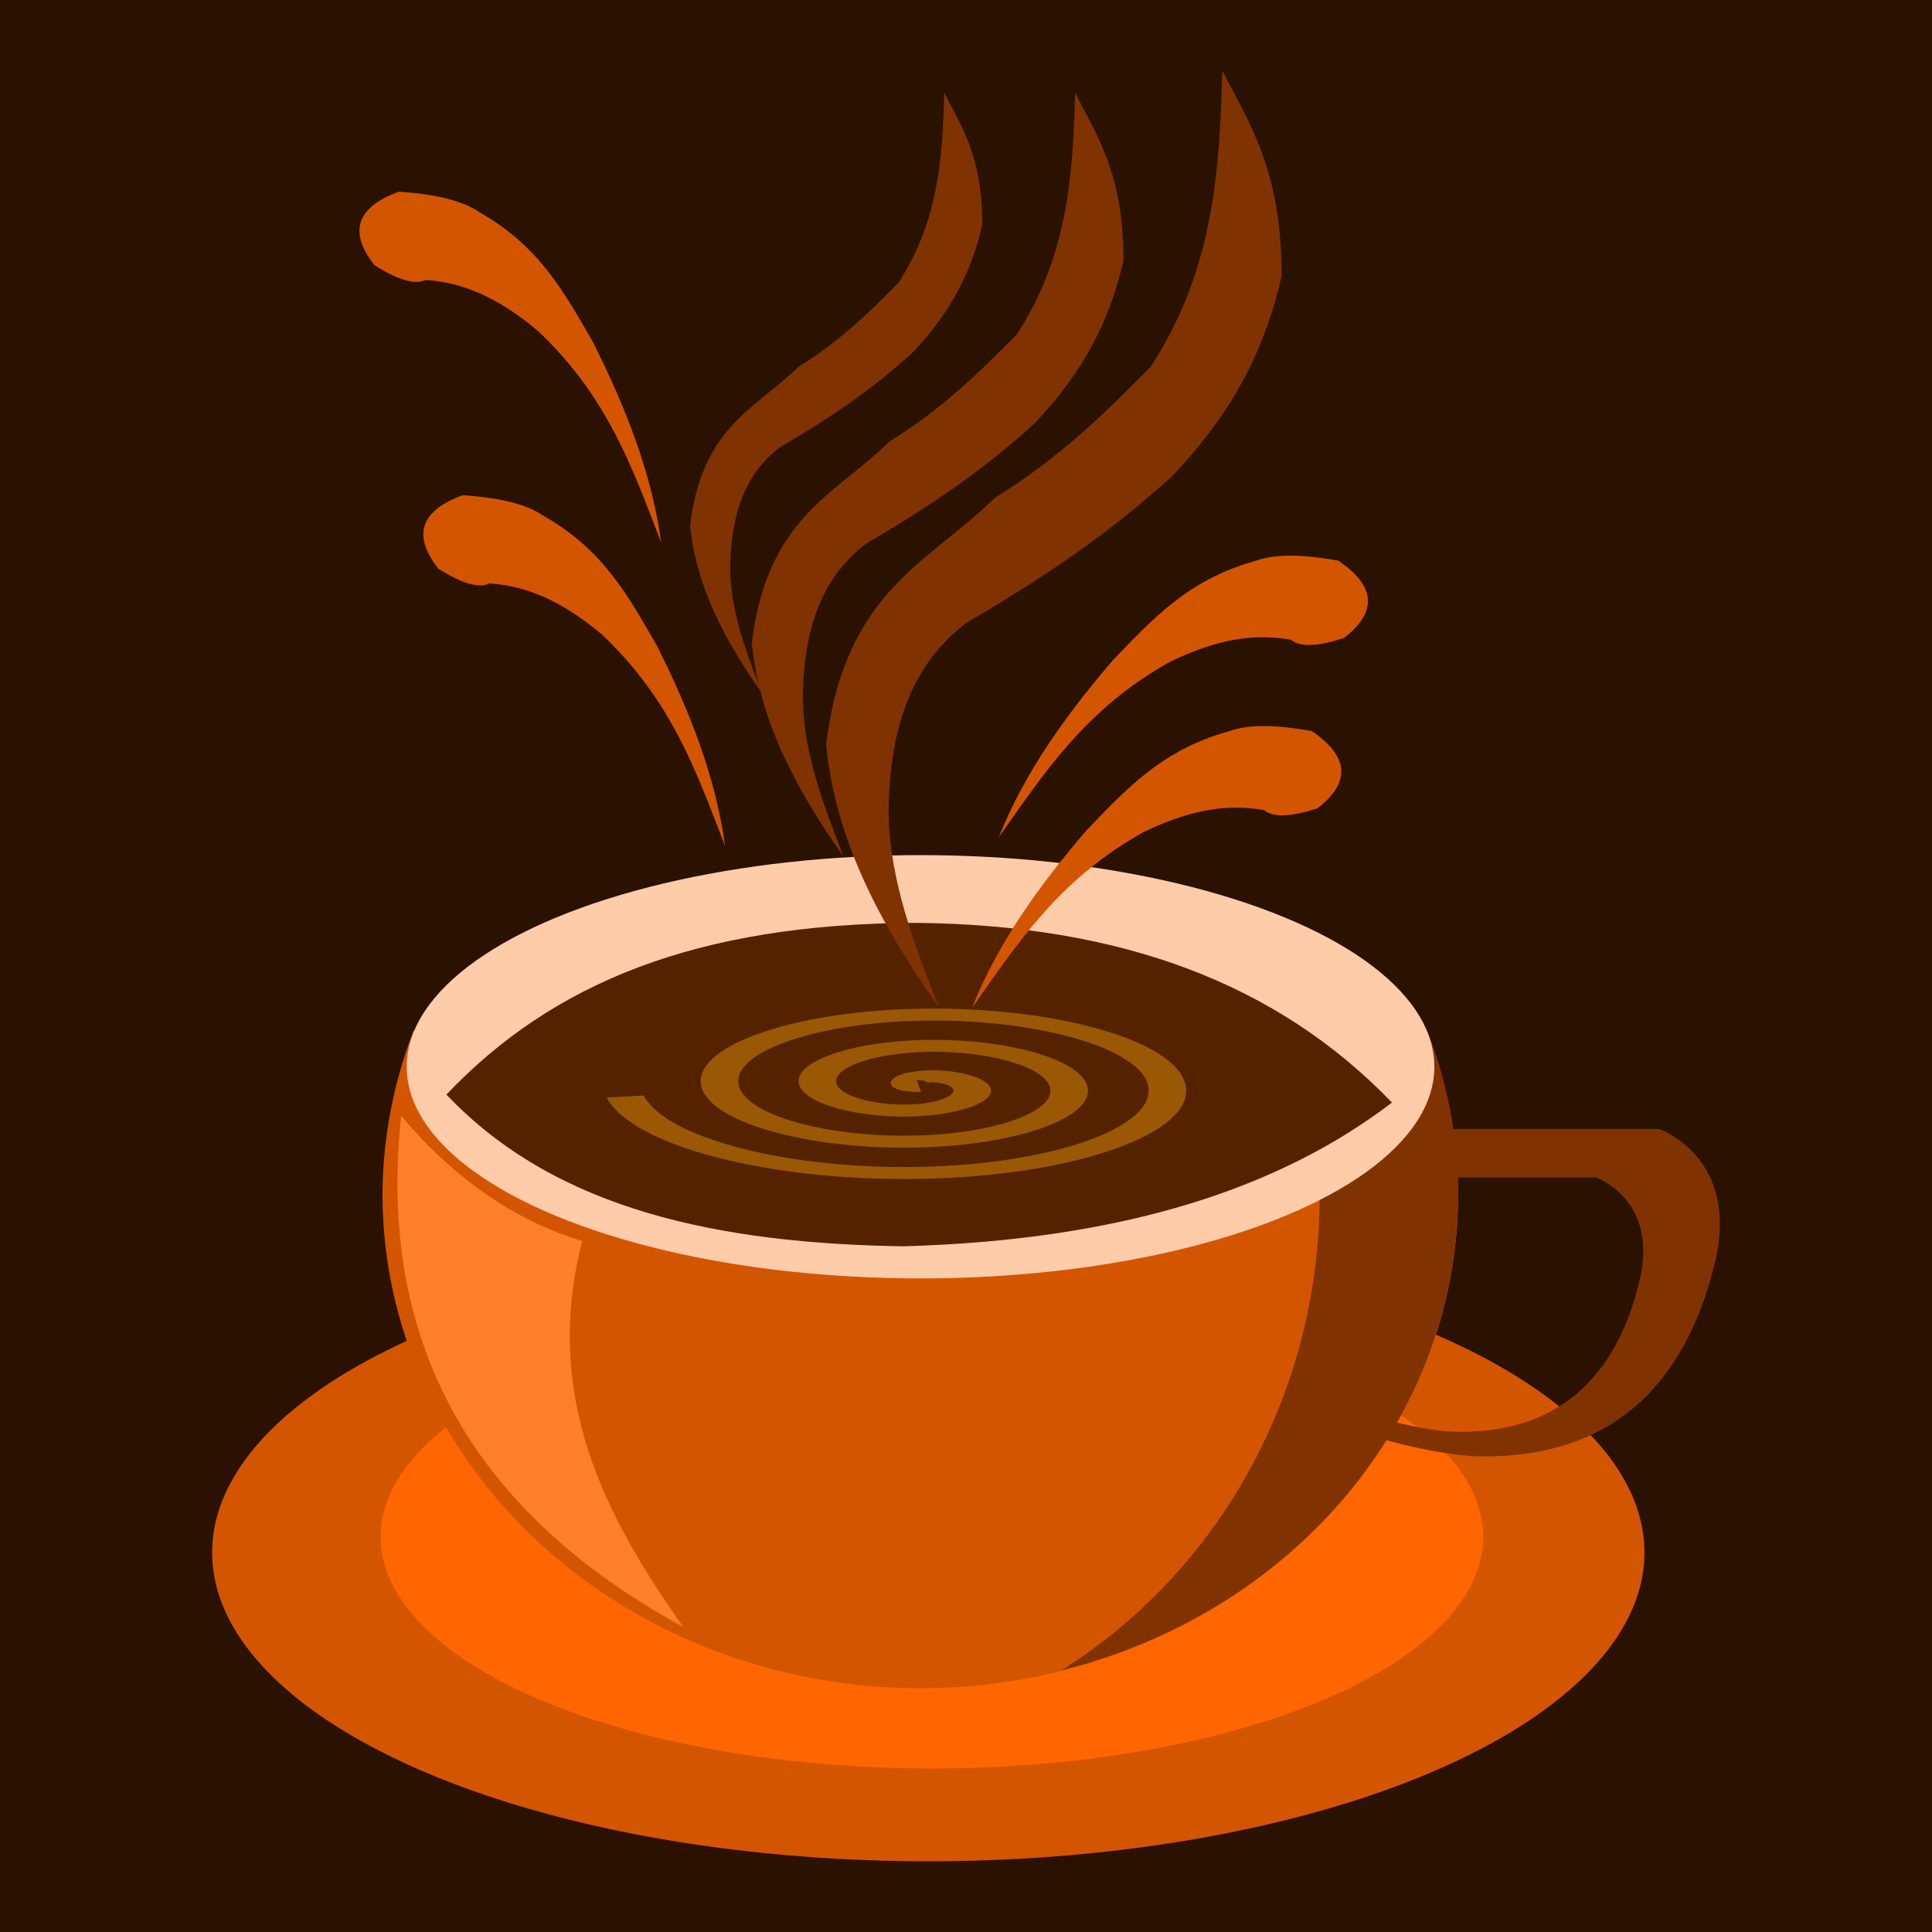 <?xml version="1.0" encoding="UTF-8" standalone="no"?>
<!-- Created with Inkscape (http://www.inkscape.org/) -->

<svg
   xmlns:dc="http://purl.org/dc/elements/1.1/"
   xmlns:cc="http://creativecommons.org/ns#"
   xmlns:rdf="http://www.w3.org/1999/02/22-rdf-syntax-ns#"
   xmlns:svg="http://www.w3.org/2000/svg"
   xmlns="http://www.w3.org/2000/svg"
   xmlns:sodipodi="http://sodipodi.sourceforge.net/DTD/sodipodi-0.dtd"
   xmlns:inkscape="http://www.inkscape.org/namespaces/inkscape"
   width="400"
   height="400"
   viewBox="0 0 400 400"
   id="svg2"
   version="1.1"
   inkscape:version="0.91 r13725"
   sodipodi:docname="chicara_cafe.svg">
  <defs
     id="defs4" />
  <sodipodi:namedview
     id="base"
     pagecolor="#ffffff"
     bordercolor="#666666"
     borderopacity="1.0"
     inkscape:pageopacity="0.0"
     inkscape:pageshadow="2"
     inkscape:zoom="0.53557814"
     inkscape:cx="354.35175"
     inkscape:cy="222.99416"
     inkscape:document-units="px"
     inkscape:current-layer="layer1"
     showgrid="false"
     units="px"
     inkscape:window-width="1360"
     inkscape:window-height="716"
     inkscape:window-x="0"
     inkscape:window-y="0"
     inkscape:window-maximized="1" />
  <g
     inkscape:label="Camada 1"
     inkscape:groupmode="layer"
     id="layer1"
     transform="translate(0,-652.362)">
    <rect
       style="opacity:1;fill:#2b1100;fill-opacity:1;fill-rule:nonzero;stroke:none;stroke-width:3.719;stroke-linecap:round;stroke-linejoin:bevel;stroke-miterlimit:4;stroke-dasharray:none;stroke-dashoffset:0;stroke-opacity:1"
       id="rect4267"
       width="400"
       height="400"
       x="-1.5258789e-05"
       y="652.362" />
    <g
       id="g4249"
       transform="translate(-5.057,-0.403)">
      <ellipse
         ry="63.938"
         rx="148.271"
         cy="974.189"
         cx="197.249"
         id="path3401"
         style="opacity:1;fill:#d45500;fill-opacity:1;fill-rule:nonzero;stroke:none;stroke-width:2.5;stroke-linecap:round;stroke-linejoin:bevel;stroke-miterlimit:4;stroke-dasharray:none;stroke-dashoffset:0;stroke-opacity:1" />
      <ellipse
         style="opacity:1;fill:#ff6600;fill-opacity:1;fill-rule:nonzero;stroke:none;stroke-width:2.5;stroke-linecap:round;stroke-linejoin:bevel;stroke-miterlimit:4;stroke-dasharray:none;stroke-dashoffset:0;stroke-opacity:1"
         id="ellipse4210"
         cx="197.988"
         cy="970.941"
         rx="114.135"
         ry="47.973" />
      <path
         inkscape:connector-curvature="0"
         id="path3403"
         d="m 90.691,866.156 a 111.341,102.246 0 0 0 -6.437,33.898 111.341,102.246 0 0 0 111.341,102.245 111.341,102.246 0 0 0 111.341,-102.245 111.341,102.246 0 0 0 -6.425,-33.898 l -209.821,0 z"
         style="opacity:1;fill:#d45500;fill-opacity:1;fill-rule:nonzero;stroke:none;stroke-width:2.5;stroke-linecap:round;stroke-linejoin:bevel;stroke-miterlimit:4;stroke-dasharray:none;stroke-dashoffset:0;stroke-opacity:1" />
      <path
         inkscape:connector-curvature="0"
         id="path4214"
         d="m 303.029,886.501 -23.425,60.633 c 0,0 19.794,7.109 32.521,7.166 25.586,0.115 41.521,-13.63 47.953,-39.961 5.395,-22.088 -11.575,-27.837 -11.575,-27.837 l -45.473,0 z m -2.901,10.046 35.328,0 c 0,0 13.184,4.466 8.992,21.626 -4.997,20.457 -17.376,31.134 -37.254,31.045 -9.888,-0.044 -25.266,-5.565 -25.266,-5.565 l 18.199,-47.106 z"
         style="fill:#803300;fill-opacity:1;fill-rule:evenodd;stroke:none;stroke-width:1px;stroke-linecap:butt;stroke-linejoin:miter;stroke-opacity:1" />
      <path
         inkscape:connector-curvature="0"
         id="path4219"
         d="m 273.095,866.155 a 111.341,115.079 0 0 1 5.18,34.295 111.341,115.079 0 0 1 -53.481,98.152 111.341,102.246 0 0 0 82.144,-98.548 111.341,102.246 0 0 0 -6.425,-33.898 l -27.417,0 z"
         style="opacity:1;fill:#803300;fill-opacity:1;fill-rule:nonzero;stroke:none;stroke-width:2.5;stroke-linecap:round;stroke-linejoin:bevel;stroke-miterlimit:4;stroke-dasharray:none;stroke-dashoffset:0;stroke-opacity:1" />
      <ellipse
         ry="43.82"
         rx="106.38"
         cy="873.627"
         cx="195.643"
         id="path3405"
         style="opacity:1;fill:#ffccaa;fill-opacity:1;fill-rule:nonzero;stroke:none;stroke-width:2.5;stroke-linecap:round;stroke-linejoin:bevel;stroke-miterlimit:4;stroke-dasharray:none;stroke-dashoffset:0;stroke-opacity:1" />
      <path
         sodipodi:nodetypes="cccc"
         inkscape:connector-curvature="0"
         id="path4229"
         d="M 88.113,883.793 C 83.035,930.974 103.113,965.958 146.539,989.622 130.039,966.341 117.389,941.7 125.594,909.699 111.626,905.485 99.14,896.827 88.113,883.793 Z"
         style="fill:#ff7f2a;fill-rule:evenodd;stroke:none;stroke-width:1px;stroke-linecap:butt;stroke-linejoin:miter;stroke-opacity:1" />
      <path
         sodipodi:nodetypes="ccccc"
         inkscape:connector-curvature="0"
         id="path4231"
         d="m 97.483,879.384 c 22.73,23.996 56.641,30.818 94.603,31.418 46.16,-1.302 78.315,-12.309 101.165,-29.764 -23.741,-24.648 -56.014,-36.801 -98.704,-37.206 -45.372,0.195 -75.156,12.496 -97.064,35.552 z"
         style="fill:#552200;fill-rule:evenodd;stroke:none;stroke-width:1px;stroke-linecap:butt;stroke-linejoin:miter;stroke-opacity:1" />
      <path
         transform="matrix(1.738,0,0,0.554,171.207,430.271)"
         d="m 13.863,807.452 c -1.754,0.199 -1.133,-2.267 -0.33,-2.916 2.176,-1.759 5.186,0.078 6.161,2.255 1.744,3.895 -1.081,8.153 -4.841,9.407 -5.519,1.84 -11.171,-2.083 -12.653,-7.427 -1.975,-7.121 3.085,-14.208 10.012,-15.898 8.717,-2.127 17.254,4.085 19.144,12.598 2.289,10.31 -5.084,20.306 -15.183,22.39 -11.902,2.455 -23.362,-6.082 -25.635,-17.769 -2.625,-13.492 7.081,-26.42 20.354,-28.881 15.082,-2.797 29.479,8.079 32.127,22.94 2.97,16.671 -9.077,32.54 -25.525,35.372 -18.261,3.145 -35.601,-10.075 -38.618,-28.111"
         sodipodi:t0="0"
         sodipodi:argument="-15.820691"
         sodipodi:radius="35.21059"
         sodipodi:revolution="3"
         sodipodi:expansion="1"
         sodipodi:cy="807.45245"
         sodipodi:cx="13.862803"
         id="path4233"
         style="fill:none;fill-rule:evenodd;stroke:#9a5805;stroke-width:4.474;stroke-linecap:butt;stroke-linejoin:miter;stroke-miterlimit:4;stroke-dasharray:none;stroke-opacity:1"
         sodipodi:type="spiral" />
      <path
         sodipodi:nodetypes="cccccccccc"
         inkscape:connector-curvature="0"
         id="path4235"
         d="m 199.351,861.139 c -12.123,-17.053 -21.426,-34.77 -23.248,-54.246 3.916,-31.969 21.375,-37.649 34.873,-51.017 13.946,-8.643 23.093,-17.886 32.29,-27.123 13.101,-20.062 14.29,-40.691 14.853,-61.35 5.779,11.168 12.347,20.914 12.27,42.622 -4.404,18.829 -12.53,30.469 -22.524,41.22 -10.405,9.335 -21.499,18.086 -42.701,30.463 -12.307,9.322 -15.962,23.403 -16.145,39.393 0.269,14.14 5.311,27.087 10.333,40.039 z"
         style="fill:#803300;fill-rule:evenodd;stroke:none;stroke-width:1px;stroke-linecap:butt;stroke-linejoin:miter;stroke-opacity:1" />
      <path
         style="fill:#803300;fill-rule:evenodd;stroke:none;stroke-width:1px;stroke-linecap:butt;stroke-linejoin:miter;stroke-opacity:1"
         d="m 179.691,830.088 c -9.892,-13.915 -17.483,-28.371 -18.97,-44.263 3.195,-26.086 17.441,-30.72 28.455,-41.628 11.379,-7.053 18.843,-14.595 26.347,-22.131 10.69,-16.37 11.66,-33.202 12.12,-50.059 4.715,9.112 10.075,17.065 10.012,34.778 -3.593,15.363 -10.224,24.861 -18.379,33.634 -8.49,7.617 -17.542,14.757 -34.842,24.857 -10.042,7.606 -13.025,19.096 -13.173,32.143 0.22,11.538 4.334,22.102 8.431,32.67 z"
         id="path4237"
         inkscape:connector-curvature="0"
         sodipodi:nodetypes="cccccccccc" />
      <path
         sodipodi:nodetypes="cccccccccc"
         inkscape:connector-curvature="0"
         id="path4239"
         d="m 162.851,796.296 c -7.778,-10.941 -13.747,-22.308 -14.916,-34.805 2.512,-20.512 13.714,-24.156 22.375,-32.733 8.948,-5.546 14.816,-11.476 20.717,-17.402 8.406,-12.872 9.168,-26.108 9.53,-39.363 3.708,7.165 7.922,13.419 7.872,27.347 -2.825,12.081 -8.039,19.549 -14.452,26.447 -6.676,5.99 -13.794,11.604 -27.397,19.545 -7.896,5.981 -10.242,15.015 -10.359,25.275 0.173,9.072 3.408,17.379 6.629,25.689 z"
         style="fill:#803300;fill-rule:evenodd;stroke:none;stroke-width:1px;stroke-linecap:butt;stroke-linejoin:miter;stroke-opacity:1" />
      <path
         sodipodi:nodetypes="cccccccc"
         inkscape:connector-curvature="0"
         id="path4241"
         d="m 155.168,827.901 c -1.944,-14.348 -7.368,-28.047 -14.136,-41.495 -5.655,-9.753 -10.818,-19.689 -23.439,-26.846 -3.914,-2.682 -9.889,-3.805 -16.721,-4.278 -8.512,3.122 -10.67,8.065 -5.056,15.236 4.465,2.792 8.203,4.197 10.597,3.038 9.342,0.635 16.552,5.013 23.143,10.477 14.655,13.706 19.769,28.841 25.612,43.868 z"
         style="fill:#d45500;fill-rule:evenodd;stroke:none;stroke-width:1px;stroke-linecap:butt;stroke-linejoin:miter;stroke-opacity:1" />
      <path
         style="fill:#d45500;fill-rule:evenodd;stroke:none;stroke-width:1px;stroke-linecap:butt;stroke-linejoin:miter;stroke-opacity:1"
         d="m 211.837,826.104 c 5.369,-13.447 13.955,-25.42 23.785,-36.823 7.853,-8.088 15.273,-16.474 29.254,-20.354 4.448,-1.652 10.517,-1.291 17.259,-0.091 7.5,5.094 8.394,10.413 1.207,16.008 -5.009,1.624 -8.977,2.08 -11.017,0.375 -9.217,-1.652 -17.274,0.846 -24.994,4.546 -17.544,9.739 -26.178,23.181 -35.494,36.34 z"
         id="path4243"
         inkscape:connector-curvature="0"
         sodipodi:nodetypes="cccccccc" />
      <path
         style="fill:#d45500;fill-rule:evenodd;stroke:none;stroke-width:1px;stroke-linecap:butt;stroke-linejoin:miter;stroke-opacity:1"
         d="m 141.939,765.065 c -1.944,-14.348 -7.368,-28.047 -14.136,-41.495 -5.655,-9.752 -10.818,-19.689 -23.439,-26.846 -3.914,-2.682 -9.889,-3.805 -16.721,-4.278 -8.512,3.122 -10.67,8.065 -5.056,15.236 4.465,2.792 8.203,4.197 10.597,3.038 9.342,0.635 16.552,5.013 23.143,10.477 14.655,13.706 19.769,28.841 25.612,43.868 z"
         id="path4245"
         inkscape:connector-curvature="0"
         sodipodi:nodetypes="cccccccc" />
      <path
         sodipodi:nodetypes="cccccccc"
         inkscape:connector-curvature="0"
         id="path4247"
         d="m 206.325,861.381 c 5.369,-13.447 13.955,-25.42 23.785,-36.823 7.853,-8.088 15.273,-16.474 29.254,-20.354 4.448,-1.652 10.517,-1.291 17.259,-0.091 7.5,5.094 8.394,10.413 1.207,16.008 -5.009,1.624 -8.977,2.08 -11.017,0.375 -9.217,-1.652 -17.274,0.846 -24.994,4.546 -17.544,9.739 -26.178,23.181 -35.494,36.34 z"
         style="fill:#d45500;fill-rule:evenodd;stroke:none;stroke-width:1px;stroke-linecap:butt;stroke-linejoin:miter;stroke-opacity:1" />
    </g>
  </g>
</svg>
